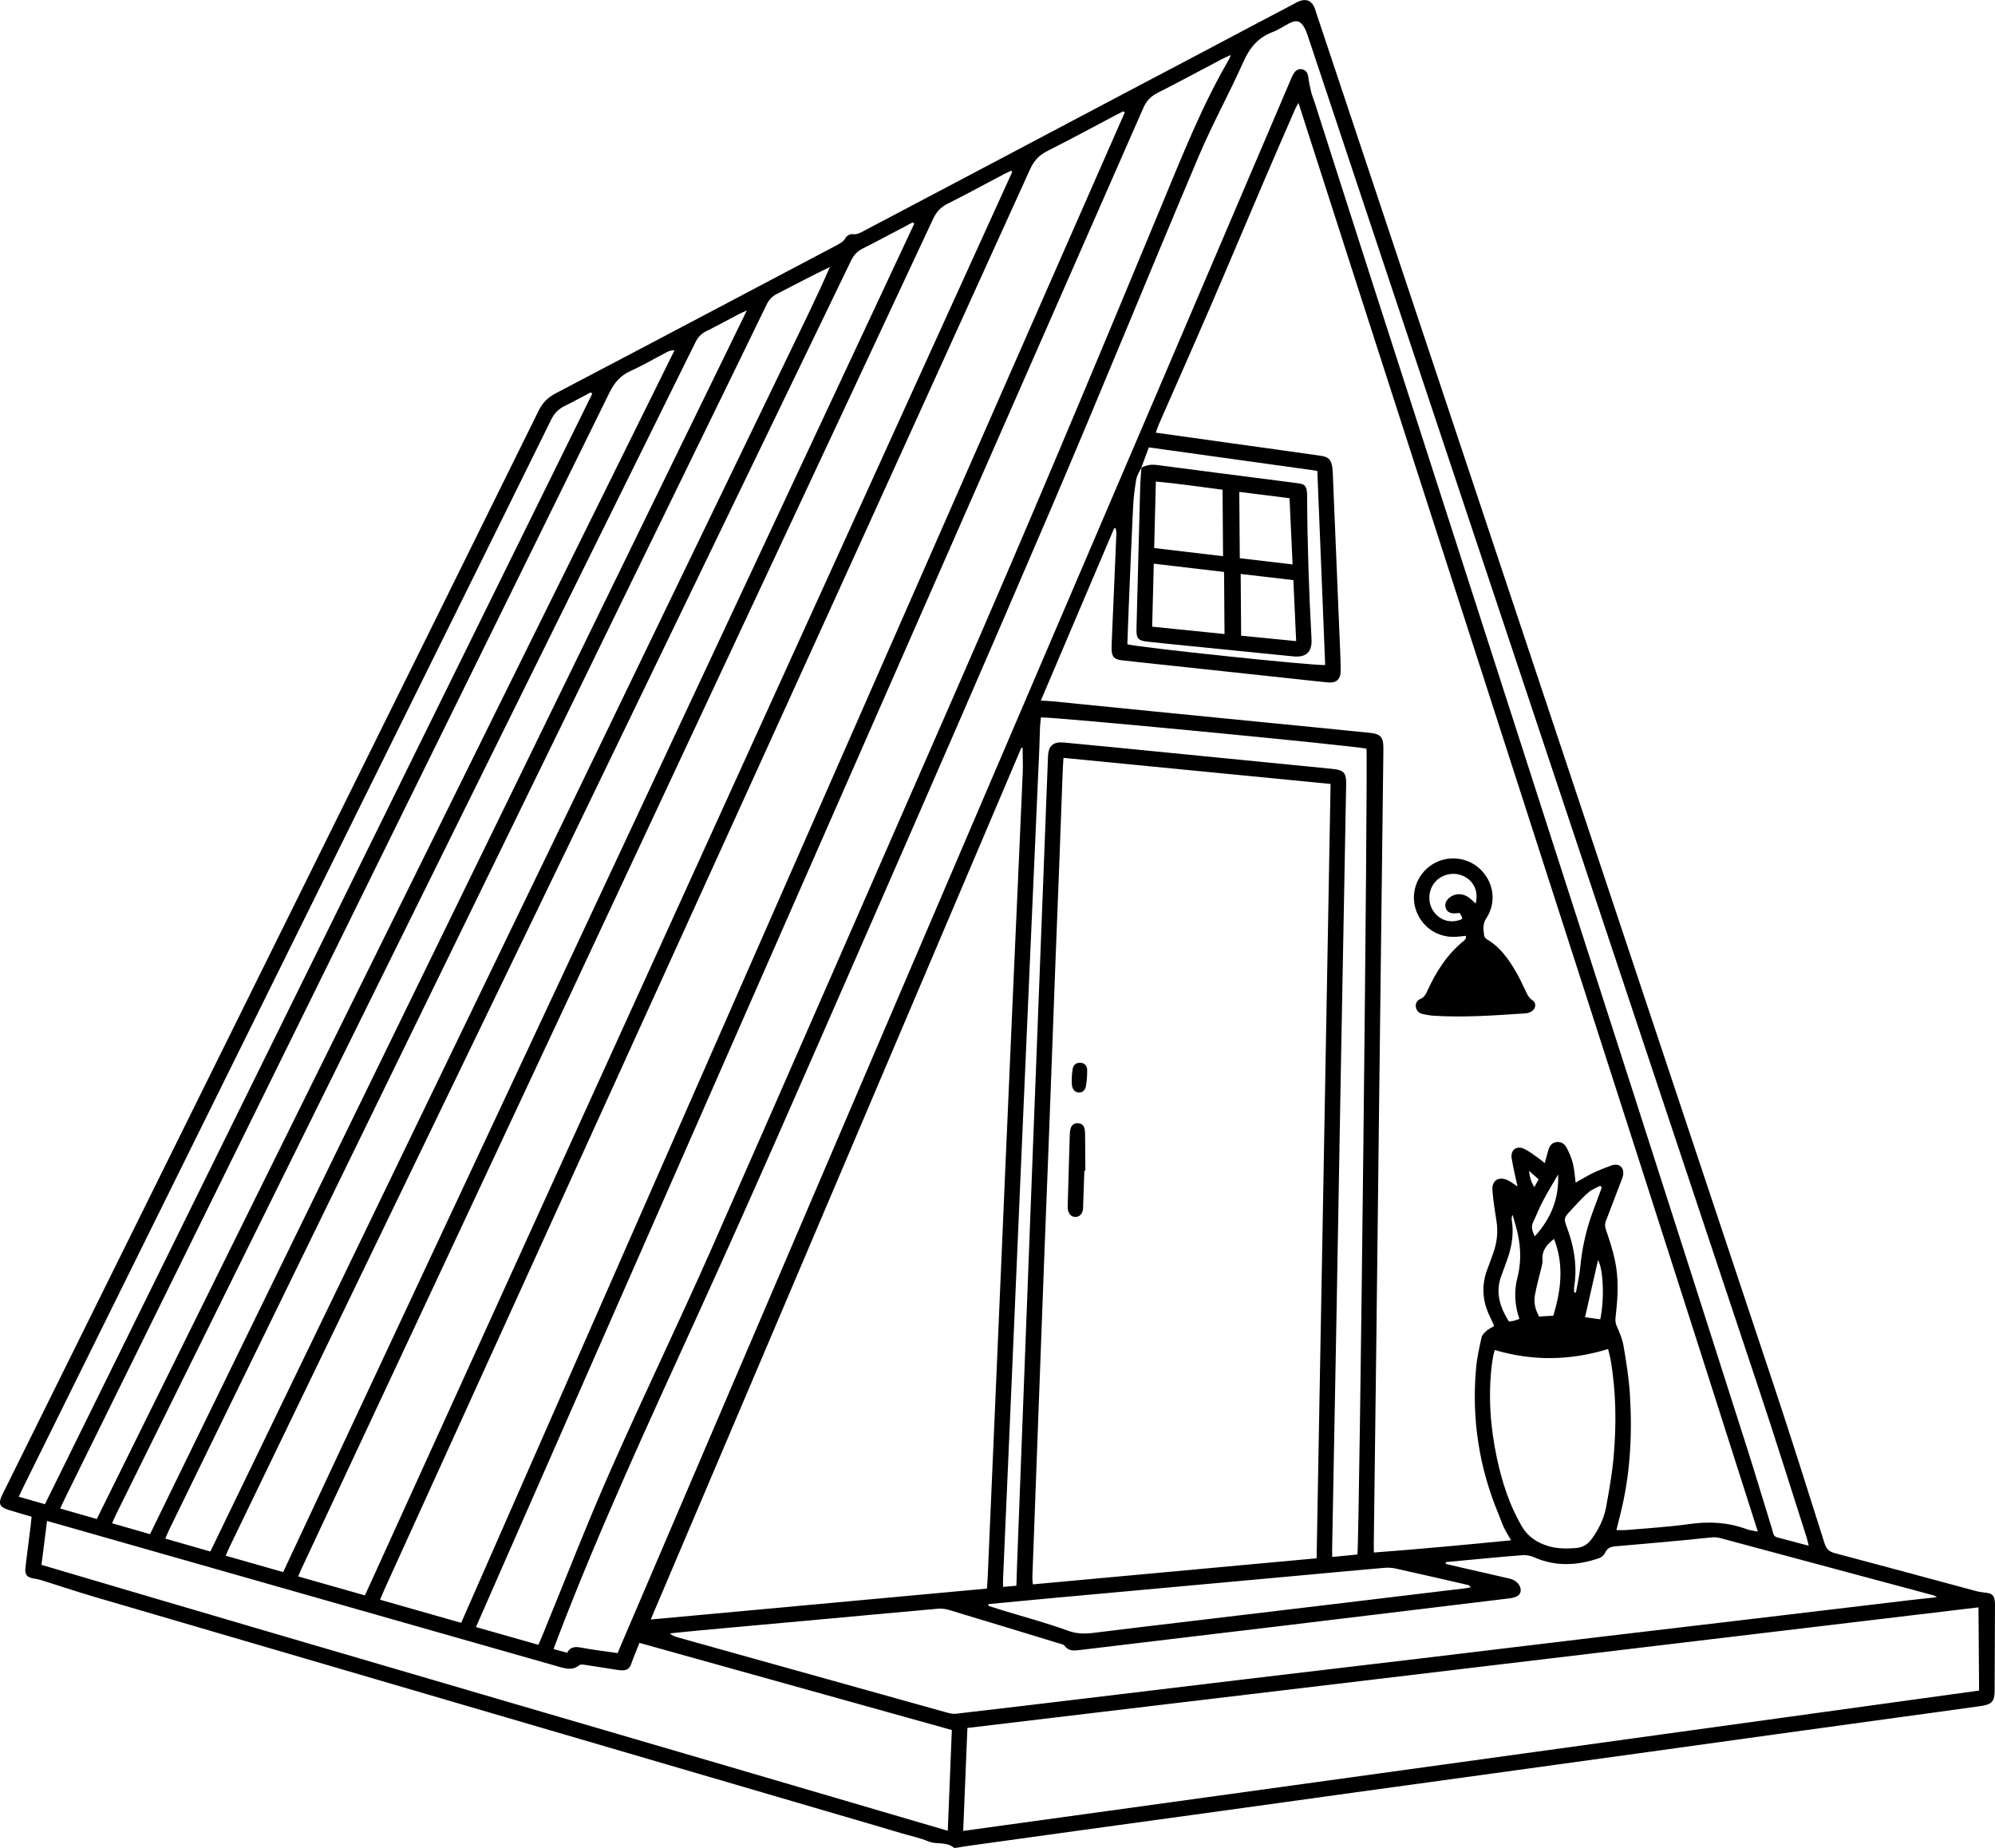<?xml version="1.0" encoding="UTF-8"?>
<svg id="Layer_0_Image" data-name="Layer 0 Image" xmlns="http://www.w3.org/2000/svg" viewBox="0 0 556.96 515.93">
  <defs>
    <style>
      .cls-1 {
        fill: none;
      }
    </style>
  </defs>
  <path d="M8.82,423.46c-2.27-.66-4.35-1.24-6.4-1.88-2.59-.81-2.98-1.81-1.77-4.26,31.96-64.57,63.91-129.13,95.87-193.7,17.98-36.33,35.96-72.66,53.89-109.02,1.09-2.21,2.59-3.66,4.75-4.79,18.42-9.64,36.79-19.37,55.18-29.07,7.61-4.02,15.23-8.03,22.84-12.05,1.12-.59,2.25-1.11,2.94-2.35,.29-.51,1.21-1.05,1.75-.97,1.43,.22,2.47-.47,3.58-1.05,24.54-12.95,49.09-25.88,73.6-38.87,7.67-4.07,15.39-8.06,23.05-12.15,7.69-4.1,15.41-8.15,23.12-12.21,.49-.26,.98-.56,1.5-.76,1.97-.76,3.47-.12,4.26,1.81,.24,.59,.41,1.21,.61,1.82,42.52,127.54,85.06,255.07,127.55,382.63,4.9,14.71,9.54,29.51,14.23,44.29,.49,1.54,1.22,2.33,2.82,2.75,13.21,3.49,26.4,7.09,39.6,10.63,.91,.25,1.87,.34,2.82,.46,1.49,.18,2.1,.73,2.29,2.27,.09,.71,.05,1.44,.05,2.16-.03,7.6-.06,15.2-.09,22.8-.01,3.05-.73,3.94-3.85,4.38-7.68,1.09-15.37,2.13-23.05,3.18-11.64,1.6-23.29,3.2-34.93,4.81-12.83,1.77-25.66,3.56-38.49,5.34-12.99,1.8-25.98,3.59-38.97,5.38-12.91,1.78-25.82,3.55-38.74,5.33-12.83,1.77-25.66,3.57-38.49,5.34-12.91,1.78-25.82,3.55-38.74,5.33-10.14,1.4-20.28,2.8-30.41,4.21-1.4,.19-2.8,.44-4.2,.65-.23,.03-.56,.11-.7-.01-2.06-1.78-4.8-.81-7.11-1.77-2.42-1.01-5.04-1.54-7.57-2.29-2.45-.72-4.9-1.46-7.36-2.18-72.8-21.31-145.59-42.62-218.38-63.95-4.6-1.35-9.14-2.89-13.71-4.32-.83-.26-1.68-.5-2.54-.62-2.1-.3-2.76-1.05-2.51-3.18,.45-3.81,.96-7.62,1.43-11.42,.1-.79,.17-1.58,.28-2.66ZM318.67,130.55c-.5,1.07-1.25,2.1-1.44,3.23-.45,2.59-.77,5.22-.9,7.85-.46,9.26-.82,18.53-1.21,27.79-.15,3.5-.26,7-.38,10.46,2.53,.83,53.13,6.16,55.22,5.78-.73-17.98-1.45-36-2.19-54.2-15.77-2.2-31.31-4.36-47.04-6.55-.76,2.03-1.44,3.89-2.13,5.74l.07-.09Zm132.55,296.66c1.08,0,2.03,.05,2.97-.03,5.81-.51,11.66-.84,17.43-1.66,5.51-.78,10.8-.5,16.01,1.43,.78,.29,1.63,.37,3.12,.69-42.46-133.35-85.53-265.89-128.25-398.91-.39,.71-.65,1.1-.83,1.51-2.81,6.45-5.63,12.9-8.39,19.36-5.22,12.2-10.36,24.44-15.62,36.62-4.63,10.72-9.37,21.38-14.06,32.08-.33,.76-.58,1.55-.93,2.5,7.17,1,13.98,1.96,20.78,2.91,8.39,1.17,16.79,2.33,25.18,3.53,2.34,.34,2.98,1.05,3.34,3.37,.1,.63,.1,1.28,.13,1.91,.68,16.3,1.36,32.61,2.03,48.91,.08,2,.17,4,.15,6-.03,2.28-1.26,3.33-3.55,3.11-2.79-.27-5.57-.59-8.35-.89-13.6-1.46-27.19-2.92-40.79-4.38-2.78-.3-5.57-.58-8.35-.91-2.18-.26-2.84-.97-2.9-3.04-.03-.96,.03-1.92,.07-2.88,.42-9.83,.85-19.66,1.26-29.49,.02-.48-.13-.96-.2-1.44l-.42-.02c-6.78,15.94-13.56,31.87-20.47,48.12,1.38,.08,2.38,.11,3.38,.21,9.07,.9,18.14,1.82,27.21,2.72,11.3,1.12,22.6,2.23,33.9,3.35,9.15,.9,18.3,1.79,27.45,2.73,2.92,.3,3.7,1.25,3.69,4.2,0,.24,0,.48,0,.72-.4,33.12-.81,66.23-1.2,99.35-.27,22.8-.52,45.59-.8,68.39-.22,17.92-.46,35.84-.68,53.75,0,.77,0,1.55,.02,2.44,12.9-.96,25.48-2.16,38.3-3.41-.81-1.44-1.49-2.51-2.03-3.65-.55-1.15-.92-2.38-1.42-3.56-5.48-13.09-7.58-26.71-6.31-40.83,.26-2.92,.91-5.81,1.54-8.67,.15-.69,.85-1.32,1.43-1.83,.58-.51,1.33-.83,1.94-1.19,.03-.2,.07-.29,.05-.35-.36-.8-.72-1.6-1.1-2.39-2.16-4.4-2.42-8.89-.62-13.47,.55-1.41,1.05-2.85,1.56-4.28,1.04-2.91,1.38-5.89,.89-8.97-.46-2.84-.91-5.69-1.13-8.56-.21-2.71,1.77-3.96,4.24-2.8,.96,.45,1.81,1.14,2.77,1.76-.57-2.67-1.2-5.22-1.63-7.81-.4-2.38,1.35-3.72,3.53-2.68,1.42,.68,2.68,1.71,3.99,2.61,.55,.38,1.05,.83,1.71,1.36,.38-1.37,.67-2.45,.97-3.53,.32-1.14,.88-2.1,2.14-2.33,1.36-.25,2.41,.43,2.99,1.54,.73,1.4,1.38,2.89,1.76,4.42,.43,1.73,.52,3.55,.76,5.35,1.67-.94,3.21-1.91,4.83-2.69,1.65-.8,3.38-1.44,5.1-2.09,2.15-.8,3.73,.5,3.31,2.75-.15,.77-.51,1.51-.79,2.26-1.33,3.51-2.66,7.03-4.02,10.53-.34,.88-.24,1.59,.07,2.49,.96,2.79,1.88,5.62,2.49,8.5,1.04,4.89,.83,9.86,.27,14.81-.13,1.18-.33,2.29,.22,3.5,.81,1.79,1.59,3.67,1.91,5.59,.76,4.49,1.49,9,1.77,13.54,.71,11.39,.07,22.7-2.78,33.81-.33,1.3-.65,2.6-1,3.99Zm-154.32-215.59c-.09,1.5-.18,2.61-.22,3.71-.33,8.87-.65,17.74-.98,26.61-.33,8.79-.7,17.58-1.03,26.37-.59,15.58-1.15,31.17-1.74,46.75-.48,12.55-.99,25.09-1.46,37.64-.59,15.58-1.16,31.17-1.74,46.75-.51,13.67-1.02,27.33-1.52,41-.02,.6,.09,1.21,.14,1.91,26.54-2.44,52.87-4.86,79.22-7.28,1.3-72.17,2.6-144.1,3.9-216.2-24.95-2.44-49.59-4.84-74.56-7.28Zm-115.22,240.55c31.4-2.89,62.56-5.76,93.84-8.63,.09-1.18,.18-2.13,.22-3.08,.77-17.74,1.53-35.48,2.3-53.22,.9-20.86,1.79-41.71,2.69-62.57,.67-15.58,1.35-31.16,2.04-46.75,.92-20.7,1.86-41.39,2.75-62.09,.1-2.34-.02-4.7-.04-7.04l-.32-.06c-34.45,81.03-68.9,162.07-103.49,243.43Zm323.28-20.58c-.25-.99-.38-1.67-.59-2.33-4.37-13.63-8.62-27.29-13.14-40.86-33.06-99.27-66.18-198.53-99.27-297.79-9-26.99-17.98-53.99-26.98-80.99-.2-.6-.45-1.2-.75-1.76-1.1-2.05-2.27-2.41-4.31-1.35-1.56,.81-3.04,1.83-4.67,2.45-3.96,1.52-6.33,4.28-8.06,8.17-3.96,8.9-8.71,17.47-12.51,26.44-13.87,32.76-27.26,65.73-41.25,98.43-17.7,41.38-35.74,82.63-53.78,123.86-14.78,33.76-29.49,67.56-44.78,101.1-13.66,29.98-27.52,59.85-39.28,90.65-.33,.87-.65,1.75-1.05,2.81,1.38,.38,2.51,.69,3.78,1.03,.89-1.7,2.32-1.75,3.93-1.43,1.64,.33,3.31,.55,4.97,.8,1.72,.26,3.45,.49,5.21,.73,.53-1.26,.99-2.36,1.45-3.45,49.55-115.76,99.1-231.51,148.64-347.28,12.74-29.77,25.42-59.56,38.14-89.33,.16-.37,.35-.72,.57-1.05,.58-.89,1.39-1.34,2.45-1.05,1.06,.29,1.43,1.1,1.57,2.16,.18,1.4,.47,2.8,.81,4.17,.23,.93,.62,1.81,.91,2.72,5.05,15.75,10.07,31.52,15.14,47.26,24.62,76.47,49.27,152.93,73.87,229.4,10.67,33.17,21.28,66.37,31.88,99.57,2.38,7.46,4.6,14.98,6.92,22.46,.25,.8,.25,1.81,1.34,2.1,2.83,.75,5.67,1.51,8.82,2.34ZM314,31.41l-.39-.33c-.64,.32-1.28,.62-1.92,.96-6.44,3.39-12.83,6.88-19.33,10.14-2.35,1.18-3.74,2.76-4.83,5.17-33.65,74.19-67.39,148.34-101.12,222.5-26.31,57.86-52.62,115.71-78.93,173.57-.45,.99-.87,2-1.39,3.22,7.78,2.22,15.29,4.36,22.66,6.46C190.55,312.41,252.28,171.91,314,31.41ZM150.32,459.23c.45-1.06,.83-1.93,1.19-2.8,6.22-15.16,12.13-30.45,18.74-45.44,9.25-20.99,19.26-41.65,28.52-62.64,22.62-51.27,44.98-102.65,67.47-153.98,19.99-45.62,39.2-91.56,58.28-137.56,5.67-13.66,11.12-27.42,18.59-40.24,.15-.25,.23-.54,.5-1.23-1.05,.49-1.75,.79-2.43,1.14-6.01,3.16-11.99,6.4-18.05,9.47-1.89,.96-3.08,2.22-3.94,4.19-59.55,135.63-119.14,271.24-178.73,406.86-2.5,5.68-4.99,11.37-7.58,17.28,5.87,1.67,11.6,3.3,17.44,4.96Zm118.58,51.97c94.76-13.09,189.11-26.13,283.62-39.19l-.17-23.23c-94.13,11.23-188.09,22.43-282.27,33.67-.39,9.56-.78,18.96-1.18,28.75Zm13.71-463.24l-.33-.29c-.69,.33-1.4,.64-2.07,.99-5.24,2.76-10.43,5.6-15.72,8.25-1.91,.96-3.07,2.27-3.97,4.18-58.76,125.66-117.56,251.3-176.36,376.94-.29,.63-.55,1.27-.91,2.11,6.28,1.79,12.39,3.52,18.63,5.3,60.31-132.64,120.52-265.06,180.73-397.48Zm121.01,388.19v.49c1.47,.35,2.94,.7,4.41,1.04,4.52,1.04,9.04,2.04,13.55,3.11,1.78,.42,3.03,1.9,2.97,3.27-.06,1.27-1.03,1.95-3.21,2.22-3.02,.37-6.03,.73-9.05,1.09-17.78,2.15-35.56,4.32-53.34,6.45-19.21,2.31-38.43,4.57-57.64,6.89-1.58,.19-2.98,.31-4.08-1.18-.32-.44-1.12-.56-1.72-.74-10.17-3.1-20.33-6.21-30.51-9.27-.97-.29-2.05-.46-3.05-.37-11.63,1.03-23.25,2.12-34.88,3.18-10.35,.95-20.71,1.87-31.06,2.82-3,.27-6,.6-9.01,.9,.72,.64,1.45,.89,2.19,1.1,5.15,1.45,10.31,2.89,15.47,4.33,19.78,5.53,39.56,11.06,59.34,16.57,.91,.25,1.89,.54,2.8,.44,11.68-1.34,23.34-2.75,35.01-4.14,15-1.8,30-3.62,45.01-5.41,16.51-1.97,33.03-3.9,49.54-5.87,16.43-1.96,32.86-3.96,49.3-5.92,15.08-1.8,30.17-3.56,45.26-5.35,14.05-1.67,28.1-3.35,42.16-5.02,2.46-.29,4.93-.54,7.65-.83-.45-.27-.64-.44-.85-.5-19.91-5.36-39.82-10.71-59.74-16.04-.67-.18-1.41-.23-2.11-.18-2.55,.22-5.09,.53-7.63,.77-6.45,.6-12.9,1.18-19.35,1.73-1.28,.11-2.27,.4-2.88,1.71-.3,.65-.99,1.34-1.66,1.57-6.09,2.11-12.17,2.47-18.24-.22-.97-.43-2.15-.65-3.21-.58-5.26,.39-10.51,.92-15.77,1.4-1.89,.17-3.78,.36-5.67,.54ZM255.23,62.43l-.42-.35c-4.67,2.46-9.31,4.97-14.01,7.34-1.52,.77-2.47,1.83-3.2,3.34-57.79,119.66-115.61,239.31-173.42,358.97-.38,.78-.71,1.58-1.17,2.63,5.48,1.56,10.8,3.07,16.05,4.57,58.82-125.7,117.5-251.09,176.18-376.49ZM58.74,433.16c4.24-8.77,8.38-17.33,12.52-25.88,4.11-8.49,8.21-16.99,12.31-25.48,4.14-8.57,8.28-17.13,12.42-25.69,4.11-8.49,8.21-16.99,12.31-25.48,4.14-8.57,8.27-17.14,12.41-25.7,4.1-8.49,8.21-16.99,12.31-25.48,4.14-8.57,8.27-17.13,12.41-25.7,4.14-8.57,8.28-17.13,12.42-25.69,4.11-8.49,8.21-16.99,12.31-25.48,4.14-8.57,8.28-17.13,12.41-25.7,4.1-8.49,8.21-16.99,12.31-25.48,4.14-8.57,8.27-17.13,12.41-25.7,4.1-8.49,8.22-16.98,12.31-25.48,4.1-8.52,8.31-16.98,12.1-25.68-5.07,2.43-9.93,5.03-14.83,7.54-1.35,.69-2.22,1.64-2.88,3.02-4.89,10.15-9.86,20.27-14.8,30.41-50.64,103.83-101.28,207.66-151.91,311.49-.38,.77-.7,1.57-1.14,2.58,4.22,1.21,8.26,2.37,12.59,3.61Zm-47.17,3.75c84.4,24.98,168.63,49.41,253.03,74.25,.38-9.5,.76-18.73,1.13-28.13-29.16-8.14-58.13-16.22-87.21-24.33-.86,2.17-1.65,4-2.3,5.88-.44,1.25-1.23,1.81-2.5,1.78-.48-.01-.96-.05-1.43-.13-3-.46-6-.96-9-1.4-.51-.08-1.23-.17-1.56,.1-1.73,1.44-3.52,1.04-5.44,.5-46.64-13.3-93.29-26.58-139.94-39.87-.99-.28-1.97-.56-3.22-.91-.52,4.08-1.01,7.94-1.55,12.25Zm15.45-12.8c53.85-108.95,107.57-217.63,161.29-326.31-.97-.02-1.61,.24-2.22,.55-3.33,1.74-6.58,3.66-10,5.2-2.84,1.28-4.54,3.22-5.93,6.04C119.54,212.56,68.82,315.47,18.11,418.39c-.42,.85-.8,1.71-1.3,2.8,3.44,.99,6.71,1.92,10.21,2.92Zm14.86,4.24c55.51-113.83,110.94-227.48,166.62-341.67-1.1,.5-1.67,.73-2.2,1.01-3.05,1.6-6.05,3.27-9.14,4.78-1.45,.71-2.35,1.74-3.05,3.17-53.91,109.11-107.84,218.21-161.77,327.31-.34,.7-.63,1.42-1.05,2.35,3.53,1.01,6.89,1.98,10.59,3.04Zm337.08,5.68c.58-4.51,3-223.34,2.52-225.01-5.16-.99-87.54-8.91-90.88-8.71-.08,.9-.21,1.83-.25,2.77-.09,1.92-.11,3.84-.19,5.75-.82,18.78-1.66,37.55-2.49,56.33-.97,21.97-1.93,43.95-2.88,65.92-.9,20.78-1.79,41.55-2.69,62.33-.68,15.82-1.38,31.64-2.07,47.46-.03,.68,0,1.37,.01,2.2,1.37-.12,2.44-.22,3.71-.33,.08-2.29,.13-4.35,.21-6.41,.8-21.1,1.6-42.2,2.41-63.3,.67-17.5,1.33-35.01,2-52.51,.86-22.46,1.74-44.92,2.6-67.38,.54-13.99,1.06-27.97,1.61-41.96,.12-3.01,1.5-4.15,4.46-3.86,4.22,.41,8.44,.8,12.66,1.21,20.77,2.05,41.54,4.1,62.31,6.15,3.14,.31,3.87,1.13,3.81,4.24-.49,26.15-.98,52.3-1.46,78.46-.43,23.51-.82,47.03-1.25,70.54-.39,21.35-.8,42.71-1.2,64.06-.02,.84,0,1.68,.02,2.73,2.53-.25,4.74-.47,7.03-.69ZM165.34,109.94l-.41-.4c-2.44,1.28-4.86,2.62-7.33,3.83-1.72,.84-2.86,2.05-3.73,3.81-14.09,28.62-28.25,57.21-42.39,85.8C76.49,273.72,41.51,344.45,6.52,415.18c-.42,.84-.8,1.69-1.28,2.72,2.6,.74,4.95,1.41,7.31,2.08C63.54,316.52,114.44,213.23,165.34,109.94Zm251.98,266.99c-.19,.65-.31,.95-.36,1.25-.17,.94-.36,1.89-.47,2.84-1.06,8.82-.42,17.56,1.44,26.22,1.42,6.59,3.46,12.95,6.88,18.84,1.73,2.98,4.3,4.66,7.46,5.6,2.48,.74,5.02,.74,7.6,.55,2.04-.15,3.44-1.06,4.57-2.64,1.94-2.7,3.39-5.66,3.97-8.91,.84-4.63,1.68-9.29,2.09-13.98,.79-9.1,.7-18.22-.89-27.26-.16-.9-.42-1.78-.66-2.79-10.64,3.26-21.04,3.41-31.63,.28Zm-141.37,70.93v.5c1.35,.43,2.71,.87,4.07,1.29,6.04,1.85,12.16,3.46,18.08,5.63,2.48,.91,4.73,.93,7.19,.62,8.89-1.11,17.78-2.15,26.68-3.21,13.58-1.62,27.16-3.24,40.73-4.86,12.15-1.45,24.29-2.92,36.44-4.38,.49-.06,.97-.19,1.46-.29-.31-.44-.58-.58-.87-.65-6.7-1.54-13.4-3.09-20.11-4.57-1.07-.24-2.23-.28-3.33-.18-7.97,.69-15.93,1.44-23.89,2.17-14.5,1.33-28.99,2.65-43.49,3.97-8.68,.79-17.36,1.57-26.04,2.37-5.64,.52-11.28,1.06-16.91,1.6Zm157.71-80.52c2.15-7.14,3.02-14.17,.2-21.42-2.07,1.54-3.42,3.25-3.23,5.87,.06,.76-.18,1.56-.36,2.33-.59,2.54-1.33,5.06-1.78,7.63-.34,1.99,.15,3.93,1.19,5.83,1.32-.08,2.57-.15,3.98-.23Zm13.53-35.8l-.44-.47c-1.03,.55-2.18,.95-3.07,1.68-1.35,1.11-2.56,2.4-3.75,3.69-3.98,4.33-3.49,3.04-1.78,8.29,1.56,4.8,2.12,9.66,1.32,14.66-.07,.47,0,.96,0,1.44l.5,.04c.41-2.34,.98-4.67,1.2-7.02,.49-5.37,1.66-10.57,3.54-15.62,.83-2.23,1.65-4.46,2.48-6.69Zm-23.02,36.71c-1.33-3.94-1.51-7.77-.54-11.55,1.26-4.88,.91-9.65-.46-14.42-.3-1.03-.58-2.05-.88-3.08-.3,.54-.31,1.02-.23,1.48,.58,3.64,.05,7.17-1.14,10.61-.58,1.66-1.19,3.31-1.8,4.95-1.72,4.64-.36,8.73,2.12,12.72,.5-.06,.89-.07,1.27-.16,.45-.11,.89-.29,1.67-.55Zm22.59,.12c1.25-5.87,.78-14.43-.64-16.51-1.16,5.12-2.37,10.43-3.61,15.9,1.36,.19,2.75,.4,4.26,.61Zm-11.76-40.47c-1.43,2.47-2.92,4.91-4.26,7.43-1,1.89-1.76,3.9-2.7,5.83-.66,1.37-.31,2.54,.45,4.02,4.61-5.05,6.8-10.73,6.5-17.28Zm-8.14-1c.23,1.86,.6,3.12,1.5,4.55,.49-.91,.82-1.52,1.18-2.19-.83-.73-1.58-1.39-2.68-2.36Z"/>
  <path class="cls-1" d="M451.22,427.22c.35-1.39,.67-2.69,1-3.99,2.85-11.11,3.5-22.42,2.78-33.81-.28-4.53-1.02-9.05-1.77-13.54-.32-1.92-1.11-3.8-1.91-5.59-.55-1.21-.35-2.32-.22-3.5,.56-4.95,.77-9.91-.27-14.81-.61-2.88-1.54-5.71-2.49-8.5-.31-.9-.41-1.62-.07-2.49,1.37-3.5,2.69-7.01,4.02-10.53,.28-.75,.64-1.48,.79-2.26,.42-2.24-1.16-3.55-3.31-2.75-1.72,.64-3.45,1.29-5.1,2.09-1.63,.78-3.17,1.76-4.83,2.69-.24-1.81-.33-3.62-.76-5.35-.38-1.53-1.03-3.02-1.76-4.42-.58-1.11-1.62-1.8-2.99-1.54-1.26,.24-1.82,1.19-2.14,2.33-.3,1.08-.59,2.15-.97,3.53-.66-.53-1.16-.99-1.71-1.36-1.31-.9-2.57-1.93-3.99-2.61-2.18-1.04-3.93,.3-3.53,2.68,.43,2.59,1.06,5.14,1.63,7.81-.96-.62-1.81-1.31-2.77-1.76-2.47-1.16-4.45,.1-4.24,2.8,.22,2.86,.67,5.72,1.13,8.56,.49,3.08,.15,6.05-.89,8.97-.51,1.43-1.01,2.87-1.56,4.28-1.79,4.59-1.54,9.07,.62,13.47,.39,.79,.74,1.59,1.1,2.39,.03,.06-.02,.14-.05,.35-.6,.36-1.35,.68-1.94,1.19-.58,.51-1.28,1.14-1.43,1.83-.63,2.87-1.27,5.76-1.54,8.67-1.27,14.12,.83,27.74,6.31,40.83,.49,1.18,.87,2.41,1.42,3.56,.54,1.14,1.23,2.22,2.03,3.65-12.81,1.25-25.4,2.45-38.3,3.41,0-.89-.03-1.66-.02-2.44,.23-17.92,.47-35.84,.68-53.75,.27-22.8,.53-45.59,.8-68.39,.4-33.12,.8-66.23,1.2-99.35,0-.24,0-.48,0-.72,0-2.95-.77-3.9-3.69-4.2-9.15-.94-18.3-1.83-27.45-2.73-11.3-1.12-22.6-2.23-33.9-3.35-9.07-.9-18.14-1.82-27.21-2.72-1-.1-2.01-.12-3.38-.21,6.91-16.25,13.69-32.18,20.47-48.12l.42,.02c.07,.48,.22,.96,.2,1.44-.41,9.83-.84,19.66-1.26,29.49-.04,.96-.1,1.92-.07,2.88,.05,2.07,.72,2.78,2.9,3.04,2.78,.33,5.56,.61,8.35,.91,13.6,1.46,27.19,2.92,40.79,4.38,2.78,.3,5.56,.62,8.35,.89,2.29,.22,3.52-.83,3.55-3.11,.03-2-.07-4-.15-6-.67-16.3-1.35-32.61-2.03-48.91-.03-.64-.03-1.28-.13-1.91-.35-2.32-1-3.04-3.34-3.37-8.39-1.2-16.78-2.36-25.18-3.53-6.8-.95-13.61-1.9-20.78-2.91,.35-.95,.6-1.74,.93-2.5,4.68-10.69,9.43-21.36,14.06-32.08,5.26-12.18,10.4-24.42,15.62-36.62,2.77-6.47,5.59-12.91,8.39-19.36,.18-.42,.44-.8,.83-1.51,42.71,133.02,85.78,265.56,128.25,398.91-1.48-.32-2.34-.4-3.12-.69-5.21-1.92-10.5-2.21-16.01-1.43-5.77,.82-11.62,1.14-17.43,1.66-.94,.08-1.89,.02-2.97,.03Zm-42.04-165.92c.06,.32,.15,.51,.09,.61-.15,.27-.32,.55-.55,.74-4.74,3.8-7.86,8.77-10.33,14.21-.41,.9-.84,1.64-1.83,2.05-.96,.4-1.47,1.26-1.27,2.34,.2,1.04,.93,1.68,1.94,1.89,1.01,.21,2.04,.4,3.08,.47,8.56,.54,17.09-.11,25.62-.67,.46-.03,.95-.17,1.37-.38,1.45-.74,1.8-2.39,.5-3.29-1.17-.82-1.57-1.92-2.11-3.06-.78-1.66-1.56-3.34-2.49-4.91-2.09-3.52-4.39-6.88-8.06-9.01-.36-.21-.75-.7-.8-1.1-.21-1.63-.48-3.14,.6-4.79,2.76-4.2,2.19-9.44-1.09-13.09-3.39-3.77-8.9-4.72-13.36-2.31-4.44,2.4-6.71,7.66-5.38,12.45,1.44,5.14,5.96,8.4,11.32,8.12,.92-.05,1.84-.18,2.74-.27Z"/>
  <path class="cls-1" d="M296.9,211.63c24.97,2.44,49.61,4.85,74.56,7.28-1.3,72.11-2.6,144.03-3.9,216.2-26.34,2.42-52.68,4.84-79.22,7.28-.05-.7-.16-1.31-.14-1.91,.5-13.67,1.01-27.33,1.52-41,.58-15.58,1.15-31.17,1.74-46.75,.48-12.55,.99-25.09,1.46-37.64,.59-15.58,1.15-31.17,1.74-46.75,.33-8.79,.69-17.58,1.03-26.37,.34-8.87,.65-17.74,.98-26.61,.04-1.11,.13-2.21,.22-3.71Zm5.82,115.19h.3c-.02-3.12-.04-6.23-.07-9.35,0-.72,0-1.44-.12-2.15-.18-1.07-.85-1.71-1.97-1.72-1.12,0-1.78,.64-2.02,1.69-.13,.54-.16,1.11-.18,1.66-.19,6.39-.38,12.78-.56,19.18-.02,.56-.04,1.13,.06,1.67,.22,1.23,1.03,1.96,2.07,1.97,1.05,0,1.86-.72,2.1-1.93,.08-.39,.06-.8,.07-1.19,.11-3.28,.23-6.55,.34-9.83Zm-3.51-26.04c0,.97-.03,1.54,.02,2.09,.13,1.27,.83,2.07,1.82,2.16,1.01,.1,1.89-.53,2.11-1.84,.25-1.48,.37-3,.33-4.5-.03-1.23-.89-1.96-1.98-1.97-1.12-.01-1.82,.59-2.04,1.64-.2,.93-.22,1.89-.27,2.42Z"/>
  <path class="cls-1" d="M181.69,452.17c34.59-81.37,69.04-162.4,103.49-243.43l.32,.06c.02,2.35,.14,4.7,.04,7.04-.9,20.7-1.84,41.39-2.75,62.09-.69,15.58-1.37,31.16-2.04,46.75-.9,20.86-1.79,41.71-2.69,62.57-.76,17.74-1.53,35.48-2.3,53.22-.04,.95-.13,1.9-.22,3.08-31.28,2.88-62.44,5.74-93.84,8.63Z"/>
  <path class="cls-1" d="M504.97,431.6c-3.15-.84-5.99-1.59-8.82-2.34-1.09-.29-1.09-1.3-1.34-2.1-2.32-7.48-4.54-15-6.92-22.46-10.6-33.2-21.21-66.39-31.88-99.57-24.6-76.47-49.25-152.93-73.87-229.4-5.07-15.75-10.09-31.51-15.14-47.26-.29-.91-.69-1.8-.91-2.72-.33-1.38-.63-2.77-.81-4.17-.13-1.06-.5-1.86-1.57-2.16-1.06-.29-1.88,.15-2.45,1.05-.22,.33-.41,.69-.57,1.05-12.71,29.78-25.4,59.57-38.14,89.33-49.54,115.76-99.09,231.52-148.64,347.28-.47,1.09-.92,2.19-1.45,3.45-1.76-.25-3.49-.48-5.21-.73-1.66-.25-3.33-.46-4.97-.8-1.61-.33-3.04-.28-3.93,1.43-1.27-.35-2.41-.66-3.78-1.03,.39-1.06,.71-1.94,1.05-2.81,11.76-30.79,25.62-60.67,39.28-90.65,15.29-33.53,30-67.33,44.78-101.1,18.05-41.23,36.08-82.48,53.78-123.86,13.99-32.71,27.38-65.67,41.25-98.43,3.8-8.97,8.55-17.53,12.51-26.44,1.73-3.89,4.1-6.65,8.06-8.17,1.63-.63,3.11-1.64,4.67-2.45,2.04-1.06,3.21-.7,4.31,1.35,.3,.56,.55,1.16,.75,1.76,9,26.99,17.98,53.99,26.98,80.99,33.09,99.26,66.21,198.52,99.27,297.79,4.52,13.57,8.77,27.24,13.14,40.86,.21,.65,.34,1.34,.59,2.33Z"/>
  <path class="cls-1" d="M314,31.41c-61.72,140.5-123.45,280.99-185.25,421.68-7.37-2.1-14.88-4.24-22.66-6.46,.53-1.22,.94-2.23,1.39-3.22,26.31-57.86,52.62-115.72,78.93-173.57,33.73-74.16,67.46-148.31,101.12-222.5,1.09-2.41,2.49-4,4.83-5.17,6.5-3.26,12.89-6.74,19.33-10.14,.63-.33,1.28-.64,1.92-.96l.39,.33Z"/>
  <path class="cls-1" d="M150.32,459.23c-5.84-1.66-11.57-3.29-17.44-4.96,2.59-5.91,5.08-11.59,7.58-17.28,59.59-135.61,119.18-271.22,178.73-406.86,.86-1.96,2.05-3.23,3.94-4.19,6.06-3.07,12.04-6.31,18.05-9.47,.67-.35,1.38-.65,2.43-1.14-.28,.68-.35,.97-.5,1.23-7.47,12.83-12.93,26.58-18.59,40.24-19.08,46-38.29,91.95-58.28,137.56-22.49,51.32-44.85,102.71-67.47,153.98-9.26,20.99-19.27,41.65-28.52,62.64-6.6,14.99-12.52,30.28-18.74,45.44-.36,.88-.74,1.74-1.19,2.8Z"/>
  <path class="cls-1" d="M268.91,511.2c.4-9.79,.79-19.19,1.18-28.75,94.18-11.23,188.14-22.44,282.27-33.67l.17,23.23c-94.52,13.06-188.87,26.1-283.62,39.19Z"/>
  <path class="cls-1" d="M282.62,47.95c-60.21,132.42-120.42,264.83-180.73,397.48-6.24-1.77-12.35-3.51-18.63-5.3,.36-.84,.62-1.48,.91-2.11,58.8-125.64,117.6-251.28,176.36-376.94,.9-1.91,2.06-3.23,3.97-4.18,5.29-2.65,10.48-5.49,15.72-8.25,.68-.36,1.38-.66,2.07-.99l.33,.29Z"/>
  <path class="cls-1" d="M403.63,436.15c1.89-.18,3.78-.36,5.67-.54,5.26-.48,10.51-1.01,15.77-1.4,1.05-.08,2.24,.15,3.21,.58,6.07,2.69,12.15,2.33,18.24,.22,.67-.23,1.36-.92,1.66-1.57,.61-1.3,1.6-1.6,2.88-1.71,6.45-.55,12.9-1.14,19.35-1.73,2.55-.24,5.09-.55,7.63-.77,.69-.06,1.44,0,2.11,.18,19.92,5.33,39.83,10.68,59.74,16.04,.21,.06,.4,.23,.85,.5-2.72,.29-5.19,.54-7.65,.83-14.05,1.67-28.1,3.35-42.16,5.02-15.09,1.79-30.17,3.55-45.26,5.35-16.43,1.96-32.86,3.96-49.3,5.92-16.51,1.97-33.03,3.9-49.54,5.87-15,1.79-30.01,3.61-45.01,5.41-11.67,1.4-23.34,2.8-35.01,4.14-.91,.1-1.89-.18-2.8-.44-19.78-5.51-39.56-11.04-59.34-16.57-5.16-1.44-10.31-2.88-15.47-4.33-.74-.21-1.48-.46-2.19-1.1,3-.3,6-.62,9.01-.9,10.35-.95,20.71-1.87,31.06-2.82,11.63-1.06,23.25-2.16,34.88-3.18,1-.09,2.08,.08,3.05,.37,10.18,3.06,20.34,6.16,30.51,9.27,.6,.18,1.4,.31,1.72,.74,1.11,1.49,2.5,1.37,4.08,1.18,19.21-2.32,38.42-4.59,57.64-6.89,17.78-2.13,35.56-4.3,53.34-6.45,3.02-.36,6.03-.72,9.05-1.09,2.18-.27,3.15-.95,3.21-2.22,.06-1.38-1.19-2.85-2.97-3.27-4.51-1.07-9.03-2.07-13.55-3.11-1.47-.34-2.94-.69-4.41-1.04v-.49Z"/>
  <path class="cls-1" d="M255.23,62.43c-58.68,125.4-117.36,250.79-176.18,376.49-5.25-1.49-10.57-3.01-16.05-4.57,.47-1.04,.8-1.85,1.17-2.63,57.81-119.65,115.63-239.3,173.42-358.97,.73-1.52,1.68-2.57,3.2-3.34,4.71-2.37,9.35-4.88,14.01-7.34l.42,.35Z"/>
  <path class="cls-1" d="M58.74,433.16c-4.33-1.24-8.37-2.4-12.59-3.61,.45-1.01,.77-1.81,1.14-2.58,50.64-103.83,101.27-207.66,151.91-311.49,4.94-10.13,9.91-20.25,14.8-30.41,.66-1.37,1.53-2.32,2.88-3.02,4.9-2.51,9.76-5.11,14.83-7.54-3.79,8.7-8.01,17.16-12.1,25.68-4.09,8.5-8.21,16.99-12.31,25.48-4.14,8.57-8.27,17.13-12.41,25.7-4.1,8.49-8.21,16.99-12.31,25.48-4.14,8.57-8.28,17.13-12.41,25.7-4.1,8.49-8.21,16.99-12.31,25.48-4.14,8.57-8.28,17.13-12.42,25.69-4.14,8.57-8.28,17.13-12.41,25.7-4.1,8.49-8.21,16.99-12.31,25.48-4.14,8.57-8.27,17.14-12.41,25.7-4.1,8.49-8.21,16.99-12.31,25.48-4.14,8.57-8.28,17.13-12.42,25.69-4.1,8.49-8.21,16.99-12.31,25.48-4.14,8.56-8.28,17.12-12.52,25.88Z"/>
  <path class="cls-1" d="M11.57,436.91c.55-4.31,1.04-8.17,1.55-12.25,1.25,.35,2.24,.63,3.22,.91,46.65,13.28,93.3,26.56,139.94,39.87,1.91,.55,3.7,.94,5.44-.5,.33-.27,1.04-.18,1.56-.1,3,.44,6,.94,9,1.4,.47,.07,.95,.11,1.43,.13,1.27,.03,2.06-.53,2.5-1.78,.65-1.88,1.45-3.71,2.3-5.88,29.08,8.11,58.05,16.19,87.21,24.33-.38,9.4-.75,18.63-1.13,28.13-84.4-24.84-168.63-49.28-253.03-74.25Z"/>
  <path class="cls-1" d="M27.02,424.12c-3.51-1-6.77-1.94-10.21-2.92,.5-1.09,.88-1.95,1.3-2.8,50.71-102.92,101.43-205.83,152.06-308.78,1.39-2.82,3.08-4.76,5.93-6.04,3.42-1.54,6.67-3.46,10-5.2,.61-.32,1.24-.58,2.22-.55-53.72,108.68-107.44,217.36-161.29,326.31Z"/>
  <path class="cls-1" d="M41.88,428.35c-3.7-1.06-7.06-2.02-10.59-3.04,.41-.93,.7-1.66,1.05-2.35,53.93-109.1,107.86-218.2,161.77-327.31,.71-1.43,1.6-2.46,3.05-3.17,3.09-1.51,6.09-3.19,9.14-4.78,.53-.28,1.09-.5,2.2-1.01-55.68,114.18-111.11,227.83-166.62,341.67Z"/>
  <path class="cls-1" d="M378.96,434.03c-2.29,.23-4.5,.44-7.03,.69,0-1.05-.03-1.89-.02-2.73,.4-21.35,.81-42.71,1.2-64.06,.43-23.51,.82-47.03,1.25-70.54,.47-26.15,.97-52.3,1.46-78.46,.06-3.12-.67-3.93-3.81-4.24-20.77-2.05-41.54-4.1-62.31-6.15-4.22-.42-8.44-.8-12.66-1.21-2.96-.29-4.34,.85-4.46,3.86-.55,13.99-1.07,27.97-1.61,41.96-.86,22.46-1.74,44.92-2.6,67.38-.67,17.5-1.33,35.01-2,52.51-.8,21.1-1.61,42.2-2.41,63.3-.08,2.06-.14,4.13-.21,6.41-1.27,.11-2.34,.21-3.71,.33,0-.83-.04-1.52-.01-2.2,.69-15.82,1.38-31.64,2.07-47.46,.9-20.78,1.78-41.55,2.69-62.33,.95-21.97,1.92-43.95,2.88-65.92,.82-18.78,1.66-37.55,2.49-56.33,.08-1.92,.11-3.84,.19-5.75,.04-.94,.17-1.87,.25-2.77,3.34-.2,85.72,7.72,90.88,8.71,.48,1.67-1.94,220.5-2.52,225.01Z"/>
  <path class="cls-1" d="M165.34,109.94C114.44,213.23,63.54,316.52,12.55,419.98c-2.36-.67-4.71-1.34-7.31-2.08,.48-1.03,.87-1.88,1.28-2.72,34.98-70.73,69.97-141.46,104.96-212.19,14.14-28.59,28.3-57.18,42.39-85.8,.87-1.76,2-2.97,3.73-3.81,2.48-1.21,4.89-2.55,7.33-3.83l.41,.4Z"/>
  <path class="cls-1" d="M417.32,376.93c10.59,3.13,20.98,2.98,31.63-.28,.24,1.01,.5,1.89,.66,2.79,1.59,9.04,1.68,18.15,.89,27.26-.41,4.68-1.25,9.34-2.09,13.98-.59,3.26-2.03,6.21-3.97,8.91-1.14,1.58-2.54,2.49-4.57,2.64-2.58,.19-5.12,.19-7.6-.55-3.16-.95-5.73-2.62-7.46-5.6-3.42-5.88-5.46-12.24-6.88-18.84-1.86-8.66-2.5-17.4-1.44-26.22,.11-.95,.3-1.89,.47-2.84,.06-.31,.17-.6,.36-1.25Z"/>
  <path class="cls-1" d="M275.95,447.86c5.64-.53,11.27-1.08,16.91-1.6,8.68-.8,17.36-1.58,26.04-2.37,14.5-1.32,28.99-2.64,43.49-3.97,7.96-.73,15.93-1.48,23.89-2.17,1.1-.1,2.26-.06,3.33,.18,6.71,1.48,13.41,3.03,20.11,4.57,.29,.07,.56,.21,.87,.65-.49,.1-.97,.23-1.46,.29-12.15,1.47-24.29,2.93-36.44,4.38-13.58,1.63-27.16,3.24-40.73,4.86-8.89,1.06-17.79,2.1-26.68,3.21-2.46,.31-4.71,.29-7.19-.62-5.92-2.16-12.04-3.78-18.08-5.63-1.36-.42-2.72-.86-4.08-1.29v-.5Z"/>
  <path class="cls-1" d="M318.59,130.64c.69-1.85,1.38-3.71,2.13-5.74,15.73,2.19,31.27,4.36,47.04,6.55,.74,18.2,1.46,36.22,2.19,54.2-2.09,.38-52.69-4.94-55.22-5.78,.13-3.45,.24-6.96,.38-10.46,.39-9.26,.75-18.53,1.21-27.79,.13-2.63,.45-5.26,.9-7.85,.2-1.13,.94-2.16,1.44-3.23-.12,1.75-.29,3.5-.34,5.25-.24,8.39-.44,16.77-.66,25.16-.13,4.87-.27,9.75-.38,14.62-.06,2.67,.47,3.27,3.04,3.55,1.83,.2,3.65,.39,5.48,.58,11.76,1.19,23.53,2.38,35.29,3.54,3.58,.35,5.25-1.25,5.06-4.81-.7-13.16-1.16-26.34-1.23-39.52,0-.56,.01-1.12-.06-1.68-.2-1.56-.7-2.08-2.25-2.3-1.9-.26-3.8-.5-5.7-.74-11.25-1.45-22.5-2.87-33.74-4.37-1.66-.22-3.16-.08-4.58,.79Z"/>
  <path class="cls-1" d="M433.65,367.34c-1.4,.08-2.66,.16-3.98,.23-1.04-1.9-1.53-3.84-1.19-5.83,.44-2.57,1.19-5.08,1.78-7.63,.18-.77,.42-1.56,.36-2.33-.19-2.62,1.16-4.33,3.23-5.87,2.82,7.24,1.95,14.28-.2,21.42Z"/>
  <path class="cls-1" d="M447.18,331.55c-.83,2.23-1.65,4.46-2.48,6.69-1.88,5.05-3.05,10.24-3.54,15.62-.22,2.36-.79,4.68-1.2,7.02l-.5-.04c0-.48-.08-.97,0-1.44,.8-5,.24-9.86-1.32-14.66-1.71-5.26-2.2-3.96,1.78-8.29,1.19-1.29,2.4-2.58,3.75-3.69,.89-.73,2.04-1.13,3.07-1.68l.44,.47Z"/>
  <path class="cls-1" d="M424.16,368.25c-.78,.26-1.21,.44-1.67,.55-.38,.09-.78,.1-1.27,.16-2.48-3.99-3.84-8.08-2.12-12.72,.61-1.65,1.22-3.29,1.8-4.95,1.2-3.45,1.73-6.97,1.14-10.61-.07-.46-.06-.94,.23-1.48,.29,1.03,.58,2.06,.88,3.08,1.38,4.77,1.72,9.54,.46,14.42-.97,3.78-.79,7.6,.54,11.55Z"/>
  <path class="cls-1" d="M446.75,368.38c-1.51-.22-2.9-.42-4.26-.61,1.24-5.47,2.45-10.78,3.61-15.9,1.43,2.08,1.9,10.65,.64,16.51Z"/>
  <path class="cls-1" d="M435,327.9c.3,6.56-1.89,12.23-6.5,17.28-.76-1.48-1.11-2.66-.45-4.02,.93-1.93,1.69-3.94,2.7-5.83,1.34-2.52,2.83-4.96,4.26-7.43Z"/>
  <path class="cls-1" d="M426.86,326.91c1.1,.97,1.85,1.63,2.68,2.36-.36,.67-.68,1.27-1.18,2.19-.9-1.43-1.27-2.69-1.5-4.55Z"/>
  <path d="M409.17,261.29c-.9,.09-1.82,.22-2.74,.27-5.35,.28-9.88-2.98-11.32-8.12-1.34-4.79,.93-10.05,5.38-12.45,4.47-2.41,9.97-1.46,13.36,2.31,3.28,3.65,3.85,8.89,1.09,13.09-1.08,1.64-.81,3.16-.6,4.79,.05,.4,.43,.88,.8,1.1,3.67,2.13,5.98,5.48,8.06,9.01,.93,1.58,1.71,3.25,2.49,4.91,.54,1.14,.94,2.25,2.11,3.06,1.3,.91,.95,2.56-.5,3.29-.42,.21-.9,.35-1.37,.38-8.53,.56-17.06,1.21-25.62,.67-1.03-.06-2.06-.25-3.08-.47-1.01-.22-1.75-.85-1.94-1.89-.2-1.07,.31-1.93,1.27-2.34,.99-.41,1.42-1.16,1.83-2.05,2.47-5.44,5.59-10.41,10.33-14.21,.23-.19,.41-.47,.55-.74,.06-.11-.04-.3-.09-.61Zm-.98-4.7c-.02-.21,.01-.46-.08-.65-.16-.35-.4-.67-.63-1.05-.36,.04-.66,.09-.97,.11-1.61,.12-2.5-.34-2.89-1.48-.38-1.11,.1-2.26,1.27-3.07,1.65-1.13,3.64-1.05,5.34,.26,.6,.46,1.13,1.01,1.74,1.56,.83-3.29-.41-6.12-3.19-7.56-2.77-1.43-6.26-.71-8.24,1.69-1.91,2.31-2,5.82-.21,8.22,1.87,2.52,4.9,3.29,7.87,1.98Z"/>
  <path d="M302.73,326.82c-.11,3.28-.22,6.55-.34,9.83-.01,.4,0,.81-.07,1.19-.24,1.21-1.05,1.94-2.1,1.93-1.04,0-1.85-.74-2.07-1.97-.1-.54-.08-1.12-.06-1.67,.18-6.39,.36-12.78,.56-19.18,.02-.56,.05-1.12,.18-1.66,.25-1.04,.9-1.69,2.02-1.69,1.12,0,1.79,.65,1.97,1.72,.12,.7,.12,1.43,.12,2.15,.03,3.12,.05,6.23,.07,9.35h-.3Z"/>
  <path d="M299.22,300.78c.06-.53,.08-1.49,.27-2.42,.22-1.04,.93-1.65,2.04-1.64,1.08,.01,1.95,.74,1.98,1.97,.03,1.5-.08,3.02-.33,4.5-.23,1.31-1.1,1.93-2.11,1.84-1-.1-1.69-.89-1.82-2.16-.06-.55-.02-1.11-.02-2.09Z"/>
  <path d="M318.59,130.64c1.42-.87,2.92-1.01,4.58-.79,11.24,1.5,22.49,2.92,33.74,4.37,1.9,.24,3.8,.48,5.7,.74,1.55,.22,2.06,.74,2.25,2.3,.07,.55,.05,1.12,.06,1.68,.07,13.18,.52,26.36,1.23,39.52,.19,3.55-1.48,5.16-5.06,4.81-11.77-1.16-23.53-2.36-35.29-3.54-1.83-.18-3.66-.37-5.48-.58-2.57-.29-3.1-.88-3.04-3.55,.11-4.87,.26-9.75,.38-14.62,.22-8.39,.42-16.78,.66-25.16,.05-1.75,.22-3.5,.34-5.25l-.07,.09Zm3.63,22.38c6.55,.77,12.87,1.52,19.23,2.27l-.14-18.56c-6.3-.82-12.33-1.71-18.62-2.28-.16,6.28-.31,12.25-.47,18.57Zm19.64,24l-.13-17.33c-6.56-.77-12.94-1.52-19.62-2.31-.15,6.01-.3,11.71-.45,17.59,6.86,.69,13.43,1.36,20.2,2.05Zm18.16-37.92c-4.96-.62-9.5-1.19-14.04-1.76l.14,18.51c4.96,.58,9.68,1.14,14.74,1.74-.29-6.28-.56-12.28-.85-18.49Zm1.06,22.87c-5.1-.6-9.89-1.16-14.71-1.72l.13,17.24c5.16,.51,10.11,1,15.36,1.51-.27-5.83-.52-11.29-.78-17.02Z"/>
  <path class="cls-1" d="M408.2,256.59c-2.97,1.32-6,.55-7.87-1.98-1.78-2.4-1.69-5.91,.21-8.22,1.98-2.4,5.48-3.12,8.24-1.69,2.78,1.44,4.02,4.27,3.19,7.56-.61-.55-1.14-1.1-1.74-1.56-1.69-1.31-3.69-1.39-5.34-.26-1.17,.8-1.65,1.96-1.27,3.07,.39,1.14,1.29,1.6,2.89,1.48,.31-.02,.61-.07,.97-.11,.23,.38,.47,.7,.63,1.05,.09,.19,.06,.44,.08,.65Z"/>
  <path class="cls-1" d="M322.22,153.02c.16-6.32,.31-12.3,.47-18.57,6.28,.57,12.31,1.46,18.62,2.28l.14,18.56c-6.36-.75-12.68-1.5-19.23-2.27Z"/>
  <path class="cls-1" d="M341.86,177.01c-6.77-.69-13.34-1.35-20.2-2.05,.15-5.88,.29-11.58,.45-17.59,6.68,.78,13.06,1.53,19.62,2.31l.13,17.33Z"/>
  <path class="cls-1" d="M360.02,139.1c.28,6.2,.56,12.21,.85,18.49-5.06-.6-9.78-1.15-14.74-1.74l-.14-18.51c4.53,.57,9.07,1.14,14.04,1.76Z"/>
  <path class="cls-1" d="M361.09,161.97c.26,5.74,.52,11.2,.78,17.02-5.25-.52-10.2-1-15.36-1.51l-.13-17.24c4.82,.57,9.61,1.13,14.71,1.72Z"/>
</svg>